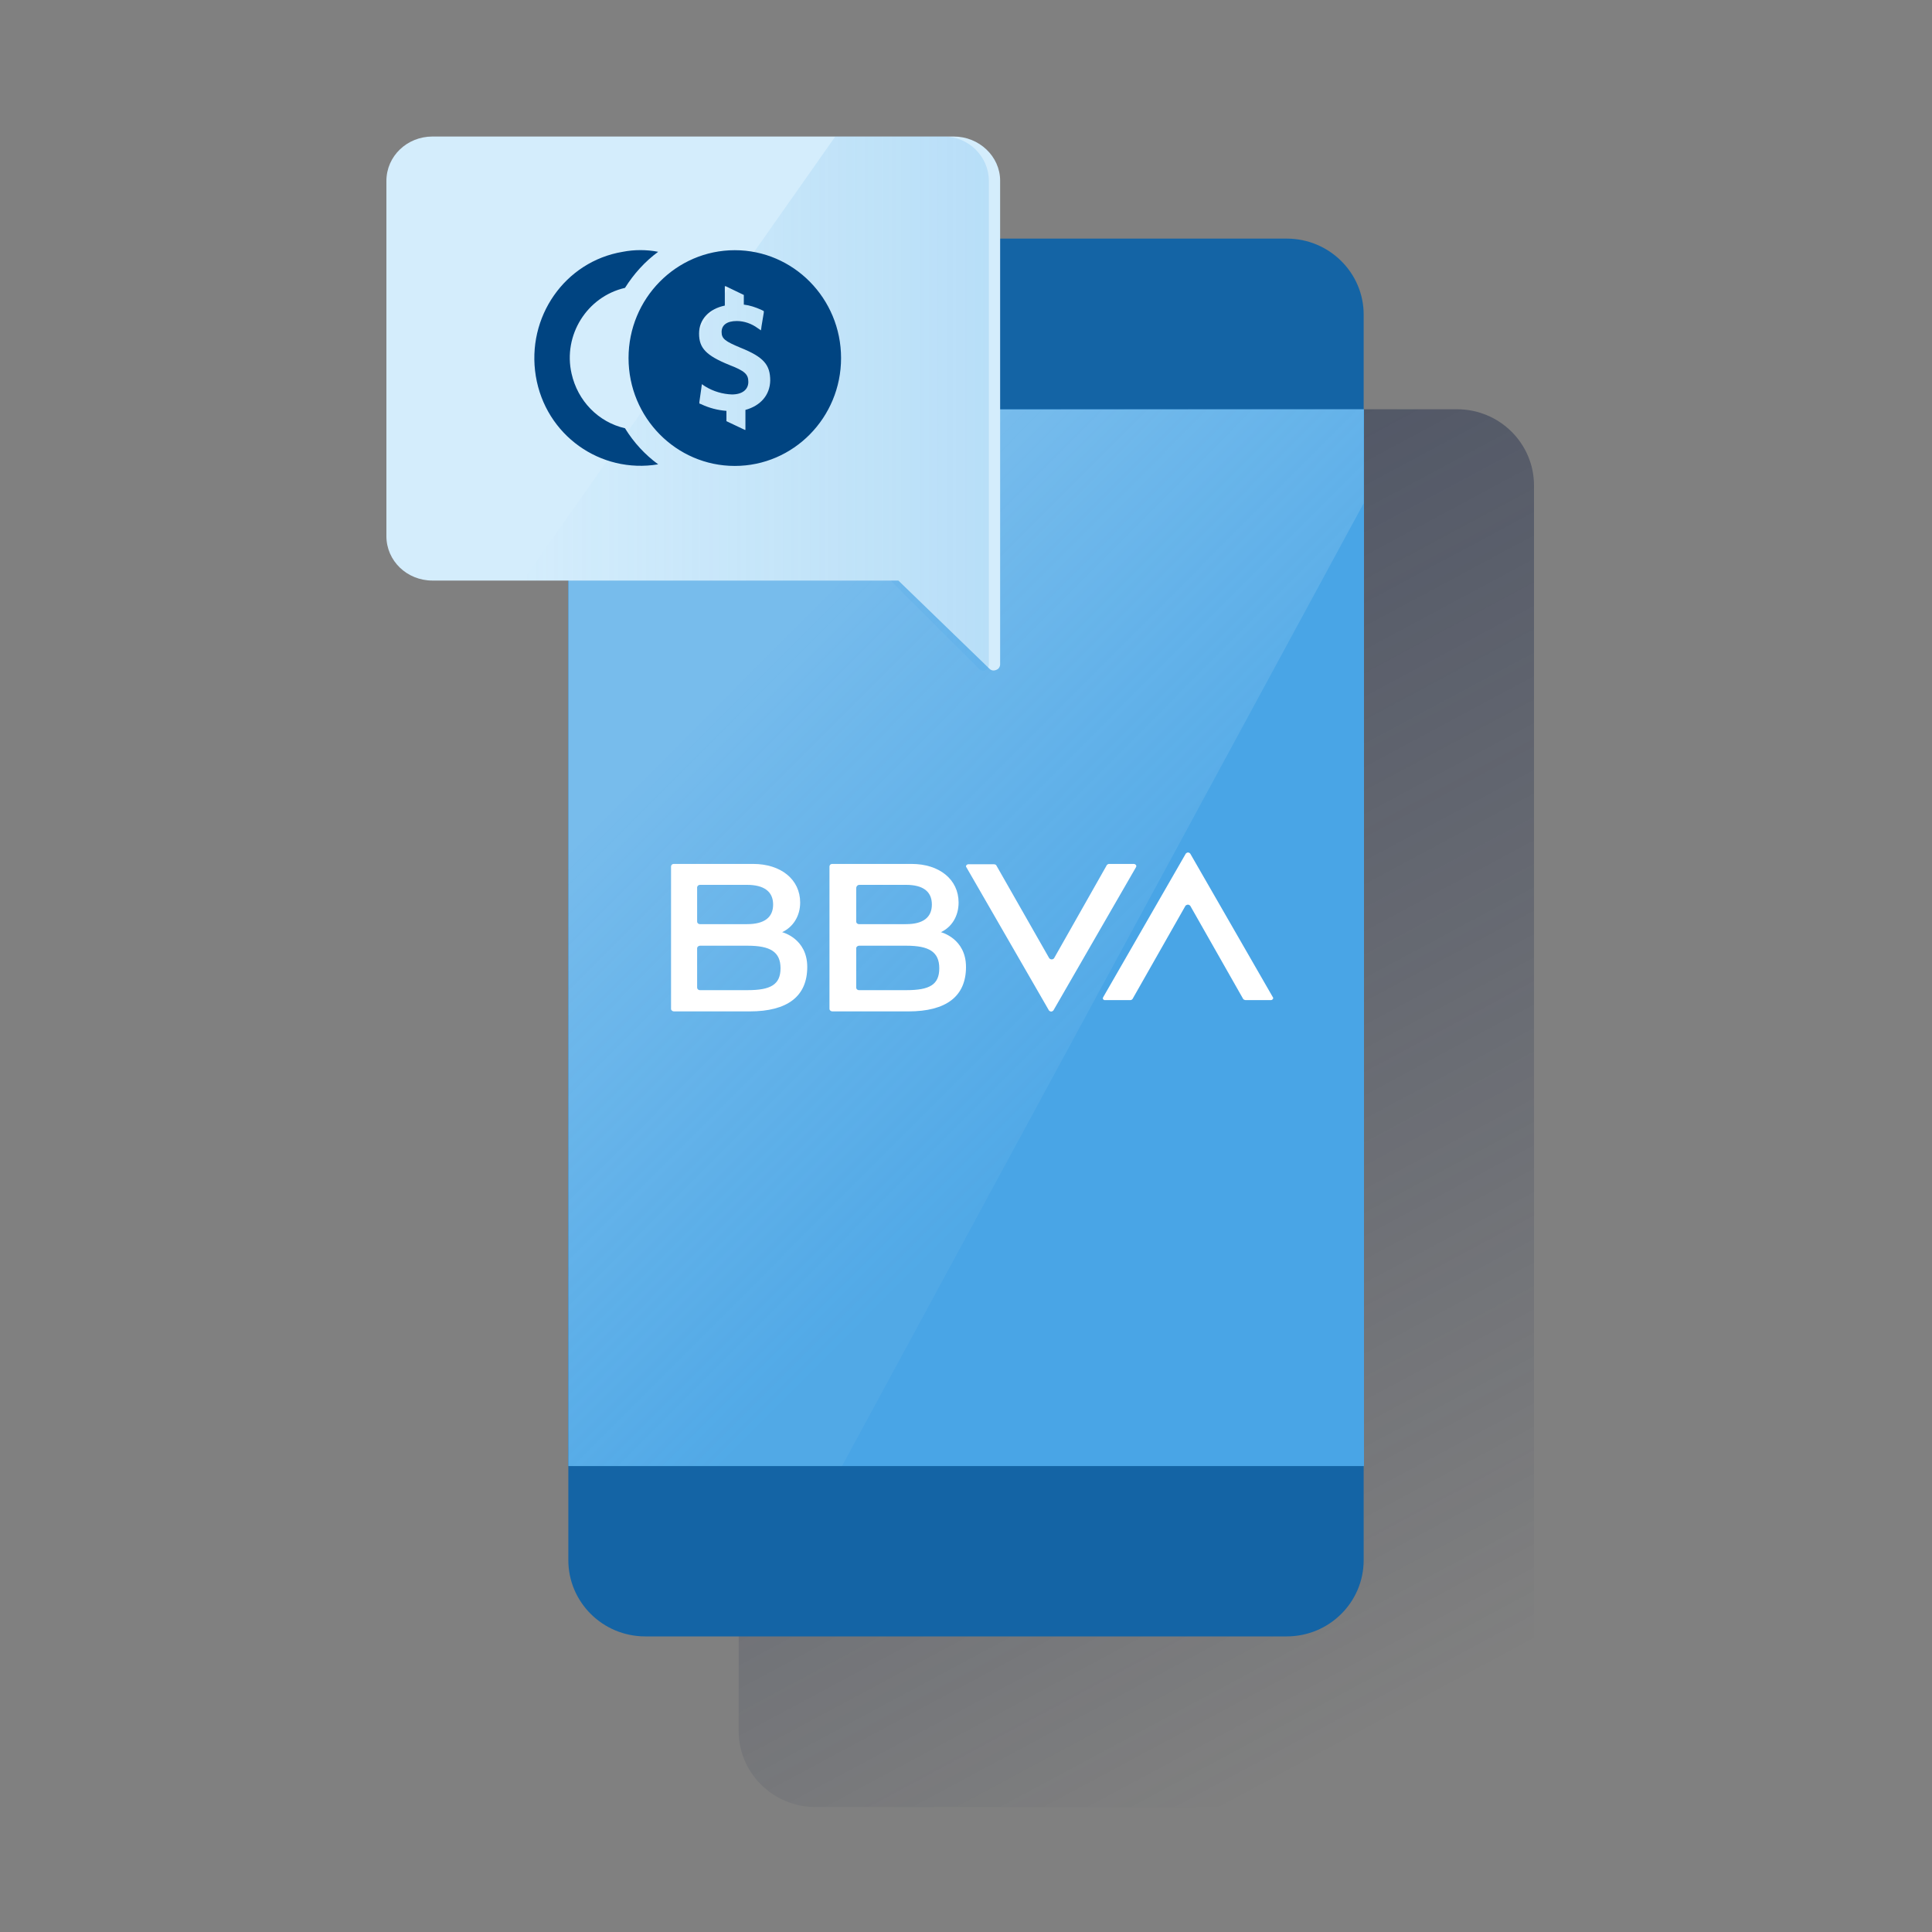 <?xml version="1.0" encoding="utf-8"?>
<!-- Generator: Adobe Illustrator 25.4.2, SVG Export Plug-In . SVG Version: 6.00 Build 0)  -->
<svg version="1.0" id="Capa_1" xmlns="http://www.w3.org/2000/svg" xmlns:xlink="http://www.w3.org/1999/xlink" x="0px" y="0px"
	 viewBox="0 0 600 600" style="enable-background:new 0 0 600 600;" xml:space="preserve">
<rect x="0" y="0" width="600" height="600" fill="#808080" stroke="none"/>
<style type="text/css">
	.st0{fill:url(#Path_00000158009149403860685960000011572470351632357566_);}
	.st1{fill:#1464A5;}
	.st2{fill:#49A5E6;}
	
		.st3{opacity:0.5;fill-rule:evenodd;clip-rule:evenodd;fill:url(#Path_00000139276497189073073330000005007993446857221039_);enable-background:new    ;}
	.st4{fill:#FFFFFF;}
	.st5{fill:#D4EDFC;}
	.st6{fill:url(#Path_00000065050441683127487020000016697148341208046223_);}
	.st7{fill-rule:evenodd;clip-rule:evenodd;fill:#004481;}
	.st8{fill:none;}
</style>
<g id="Produccion">
	<g id="TDC-VS---Debito-Escritorio" transform="translate(-799, -4614)">
		<g id="Nuevas-funcionalidades" transform="translate(0, 4470)">
			<g id="Bloque-2" transform="translate(653, 72)">
				<g id="Icon" transform="translate(146, 72)">
					<g id="ilustracion" transform="translate(34, 11.5)">
						
							<linearGradient id="Path_00000035517192135845240760000008092574535280901816_" gradientUnits="userSpaceOnUse" x1="-680" y1="826.78" x2="-678.945" y2="823.323" gradientTransform="matrix(70 0 0 -123 47882 101814)">
							<stop  offset="0" style="stop-color:#192647"/>
							<stop  offset="0" style="stop-color:#192647;stop-opacity:0.5"/>
							<stop  offset="1" style="stop-color:#192647;stop-opacity:0"/>
						</linearGradient>
						<path id="Path" style="fill:url(#Path_00000035517192135845240760000008092574535280901816_);" d="M219.3,115.6h199.2
							c13.2,0,23.9,10.6,23.9,23.7v386.8c0,13.1-10.7,23.6-23.9,23.6H219.3c-13.2,0-23.9-10.6-23.9-23.6V139.3
							C195.5,126.2,206.1,115.6,219.3,115.6z"/>
						<path id="Path_00000049206604134917032980000010138697123306671790_" class="st1" d="M166.4,62.6h199.2
							c13.2,0,23.9,10.6,23.9,23.6V473c0,13.1-10.7,23.7-23.9,23.7H166.4c-13.2,0-23.9-10.6-23.9-23.7V86.2
							C142.5,73.1,153.2,62.6,166.4,62.6z"/>
						<rect id="Rectangle" x="142.5" y="115.6" class="st2" width="247.1" height="328.2"/>
						
							<linearGradient id="Path_00000165921083495583026840000013584108794399371440_" gradientUnits="userSpaceOnUse" x1="-680.789" y1="825.215" x2="-679.562" y2="823.586" gradientTransform="matrix(70 0 0 -93 47867 76929)">
							<stop  offset="0" style="stop-color:#FFFFFF;stop-opacity:0.5"/>
							<stop  offset="1" style="stop-color:#ECF7F8;stop-opacity:0.1"/>
						</linearGradient>
						
							<polygon id="Path_00000168092677898586168920000007695864997011248791_" style="opacity:0.5;fill-rule:evenodd;clip-rule:evenodd;fill:url(#Path_00000165921083495583026840000013584108794399371440_);enable-background:new    ;" points="
							142.5,115.8 142.5,443.8 227.5,443.8 389.5,144.8 389.5,115.6 						"/>
						<path id="Path_00000089553036610547277530000002227932446630860967_" class="st4" d="M309.6,257.4L293.4,286
							c-0.2,0.4-0.8,0.6-1.3,0.3c-0.1-0.1-0.3-0.2-0.3-0.3l-16.3-28.6c-0.1-0.3-0.4-0.5-0.9-0.5h-7.9c-0.3,0-0.7,0.3-0.7,0.6
							c0,0.1,0,0.2,0.1,0.3l25.6,44.4c0.2,0.4,0.8,0.6,1.2,0.3c0.1-0.1,0.3-0.2,0.3-0.3l25.6-44.4c0.2-0.3,0.1-0.7-0.3-0.9
							c-0.1,0-0.2-0.1-0.3-0.1h-7.9C310.1,256.9,309.7,257,309.6,257.4"/>
						<path id="Path_00000150797578736379253640000012504670758830884523_" class="st4" d="M317.8,298.6l16.3-28.7
							c0.2-0.4,0.9-0.6,1.3-0.3c0.1,0.1,0.3,0.2,0.3,0.3l16.3,28.7c0.1,0.3,0.4,0.4,0.8,0.5h7.9c0.3,0,0.7-0.3,0.7-0.6
							c0-0.1,0-0.2-0.1-0.3l-25.6-44.5c-0.2-0.4-0.8-0.6-1.2-0.3c-0.1,0.1-0.3,0.2-0.3,0.3l-25.6,44.5c-0.2,0.3-0.1,0.7,0.2,0.8
							c0.1,0.1,0.2,0.1,0.3,0.1h7.9C317.3,299.1,317.7,298.9,317.8,298.6"/>
						<path id="Shape" class="st4" d="M198.2,296h-14.8c-0.6,0-0.9-0.4-0.9-0.8l0,0V283c0-0.5,0.5-0.8,0.9-0.8l0,0h14.8
							c7,0,10.2,1.9,10.2,7S205.3,296,198.2,296 M183.4,263.3h14.6c5.3,0,8.1,2.1,8.1,6.1c0,4-2.7,6.1-8.1,6.1h-14.6
							c-0.6,0-0.9-0.4-0.9-0.8v-10.3C182.4,263.7,182.9,263.3,183.4,263.3 M208.9,278c3.4-1.6,5.6-5,5.6-9.2c0-7.2-6-12-14.6-12
							h-24.6c-0.6,0-0.9,0.4-0.9,0.8v44.2c0,0.5,0.5,0.8,0.9,0.8h23.5c11.8,0,17.9-4.7,17.9-13.8C216.7,279.9,208.9,278,208.9,278"
							/>
						<path id="Shape_00000162348454104481232750000010433708543597633692_" class="st4" d="M247.5,296h-14.7
							c-0.6,0-0.9-0.4-0.9-0.8V283c0-0.5,0.5-0.8,0.9-0.8h14.7c7,0,10.2,1.9,10.2,7S254.7,296,247.5,296 M232.8,263.3h14.6
							c5.3,0,8,2.1,8,6.1c0,4-2.7,6.1-8,6.1h-14.6c-0.6,0-0.9-0.4-0.9-0.8v-10.3C231.9,263.7,232.4,263.3,232.8,263.3 M258.2,278
							c3.4-1.6,5.5-5,5.5-9.2c0-7.2-6-12-14.6-12h-24.6c-0.6,0-0.9,0.4-0.9,0.8v44.2c0,0.5,0.5,0.8,0.9,0.8h23.6
							c11.8,0,17.9-4.7,17.9-13.8C266,279.9,258.2,278,258.2,278"/>
						<path id="Path_00000086684032286330123870000018434586331778843027_" class="st5" d="M262.2,30.9H100.3
							C92.4,30.9,86,37,86,44.7V155c0,7.7,6.4,13.8,14.3,13.8H245l28.3,27.4c0.8,0.8,1.9,0.6,2.7,0c0.3-0.3,0.6-0.8,0.6-1.3v-10.1
							V44.6C276.6,37.1,270.1,30.9,262.2,30.9C262.3,30.9,262.3,30.9,262.2,30.9z"/>
						
							<linearGradient id="Path_00000109002112883707895250000016514984058663827378_" gradientUnits="userSpaceOnUse" x1="-670.56" y1="822.004" x2="-674.089" y2="822.004" gradientTransform="matrix(41 0 0 -47 27766 38748)">
							<stop  offset="0" style="stop-color:#49A5E6;stop-opacity:0.2"/>
							<stop  offset="1" style="stop-color:#49A5E6;stop-opacity:0"/>
						</linearGradient>
						
							<path id="Path_00000115482616866910948980000007133293116239753880_" style="fill:url(#Path_00000109002112883707895250000016514984058663827378_);" d="
							M259.2,30.9h-33.8l-97,137.9h114.2l27.4,27.4c0.8,0.8,1.8,0.8,2.6,0c0.3-0.3,0.5-0.8,0.5-1.3V44.7
							C273.1,37.1,266.8,30.9,259.2,30.9L259.2,30.9z"/>
						<path id="Shape_00000148646907478474199670000011670432430858395803_" class="st7" d="M160.1,121.5c2.7,4.4,6.2,8.2,10.3,11.2
							c-18,3-35-9.1-38-27.4c-3-18.3,9-35.6,27-38.6c3.6-0.7,7.4-0.7,11,0c-4.1,3-7.6,6.9-10.3,11.2c-11.8,2.7-19.3,14.7-16.6,26.6
							C145.4,113,151.8,119.6,160.1,121.5L160.1,121.5z M194.2,66.2c18.2,0,33,15,33,33.5s-14.8,33.5-33,33.5s-33-15-33-33.5l0,0
							C161.2,81.2,176,66.2,194.2,66.2L194.2,66.2z M197.5,115.8v6.2h-0.2l-5.7-2.7v-3.2c-2.7-0.2-5.4-0.9-7.9-2.1l-0.3-0.1
							l-0.2-0.1v-0.2v-0.3l0.6-4.2l0.1-0.8l0.1-0.5l0.4,0.3l0.6,0.4c2.6,1.6,5.5,2.4,8.3,2.5c3.2,0,5.1-1.5,5.1-3.9
							c0-2.4-1.1-3.4-6-5.3c-7.1-2.9-9.3-5.2-9.3-9.7s3.2-7.7,8-8.7v-6h0.3l5.6,2.7v3c1.8,0.2,3.6,0.8,5.4,1.6L203,85l0.2,0.1v0.2
							v0.3l-0.7,4.2l-0.1,0.8l-0.1,0.5l-0.4-0.3l-0.6-0.4c-1.9-1.4-4.2-2.2-6.5-2.2c-3.1,0-4.7,1.3-4.7,3.4s1.1,2.9,5.9,4.9
							c7.2,2.9,9.2,5.3,9.2,10.2C205.1,111.2,202.2,114.5,197.5,115.8"/>
						<path id="Shape_00000137834634856610955070000003010289773161130122_" class="st8" d="M160.1,121.5c2.7,4.4,6.2,8.2,10.3,11.2
							c-18,3-35-9.1-38-27.4c-3-18.3,9-35.6,27-38.6c3.6-0.7,7.4-0.7,11,0c-4.1,3-7.6,6.9-10.3,11.2c-11.8,2.7-19.3,14.7-16.6,26.6
							C145.4,113,151.8,119.6,160.1,121.5L160.1,121.5z M194.2,66.2c18.2,0,33,15,33,33.5s-14.8,33.5-33,33.5s-33-15-33-33.5l0,0
							C161.2,81.2,176,66.2,194.2,66.2L194.2,66.2z M197.5,115.8v6.2h-0.2l-5.7-2.7v-3.2c-2.7-0.2-5.4-0.9-7.9-2.1l-0.3-0.1
							l-0.2-0.1v-0.2v-0.3l0.6-4.2l0.1-0.8l0.1-0.5l0.4,0.3l0.6,0.4c2.6,1.6,5.5,2.4,8.3,2.5c3.2,0,5.1-1.5,5.1-3.9
							c0-2.4-1.1-3.4-6-5.3c-7.1-2.9-9.3-5.2-9.3-9.7s3.2-7.7,8-8.7v-6h0.3l5.6,2.7v3c1.8,0.2,3.6,0.8,5.4,1.6L203,85l0.2,0.1v0.2
							v0.3l-0.7,4.2l-0.1,0.8l-0.1,0.5l-0.4-0.3l-0.6-0.4c-1.9-1.4-4.2-2.2-6.5-2.2c-3.1,0-4.7,1.3-4.7,3.4s1.1,2.9,5.9,4.9
							c7.2,2.9,9.2,5.3,9.2,10.2C205.1,111.2,202.2,114.5,197.5,115.8"/>
					</g>
					<rect id="Rectangle_00000090981517736797983130000017372764731555683469_" class="st8" width="600" height="600"/>
				</g>
			</g>
		</g>
	</g>
</g>
</svg>

